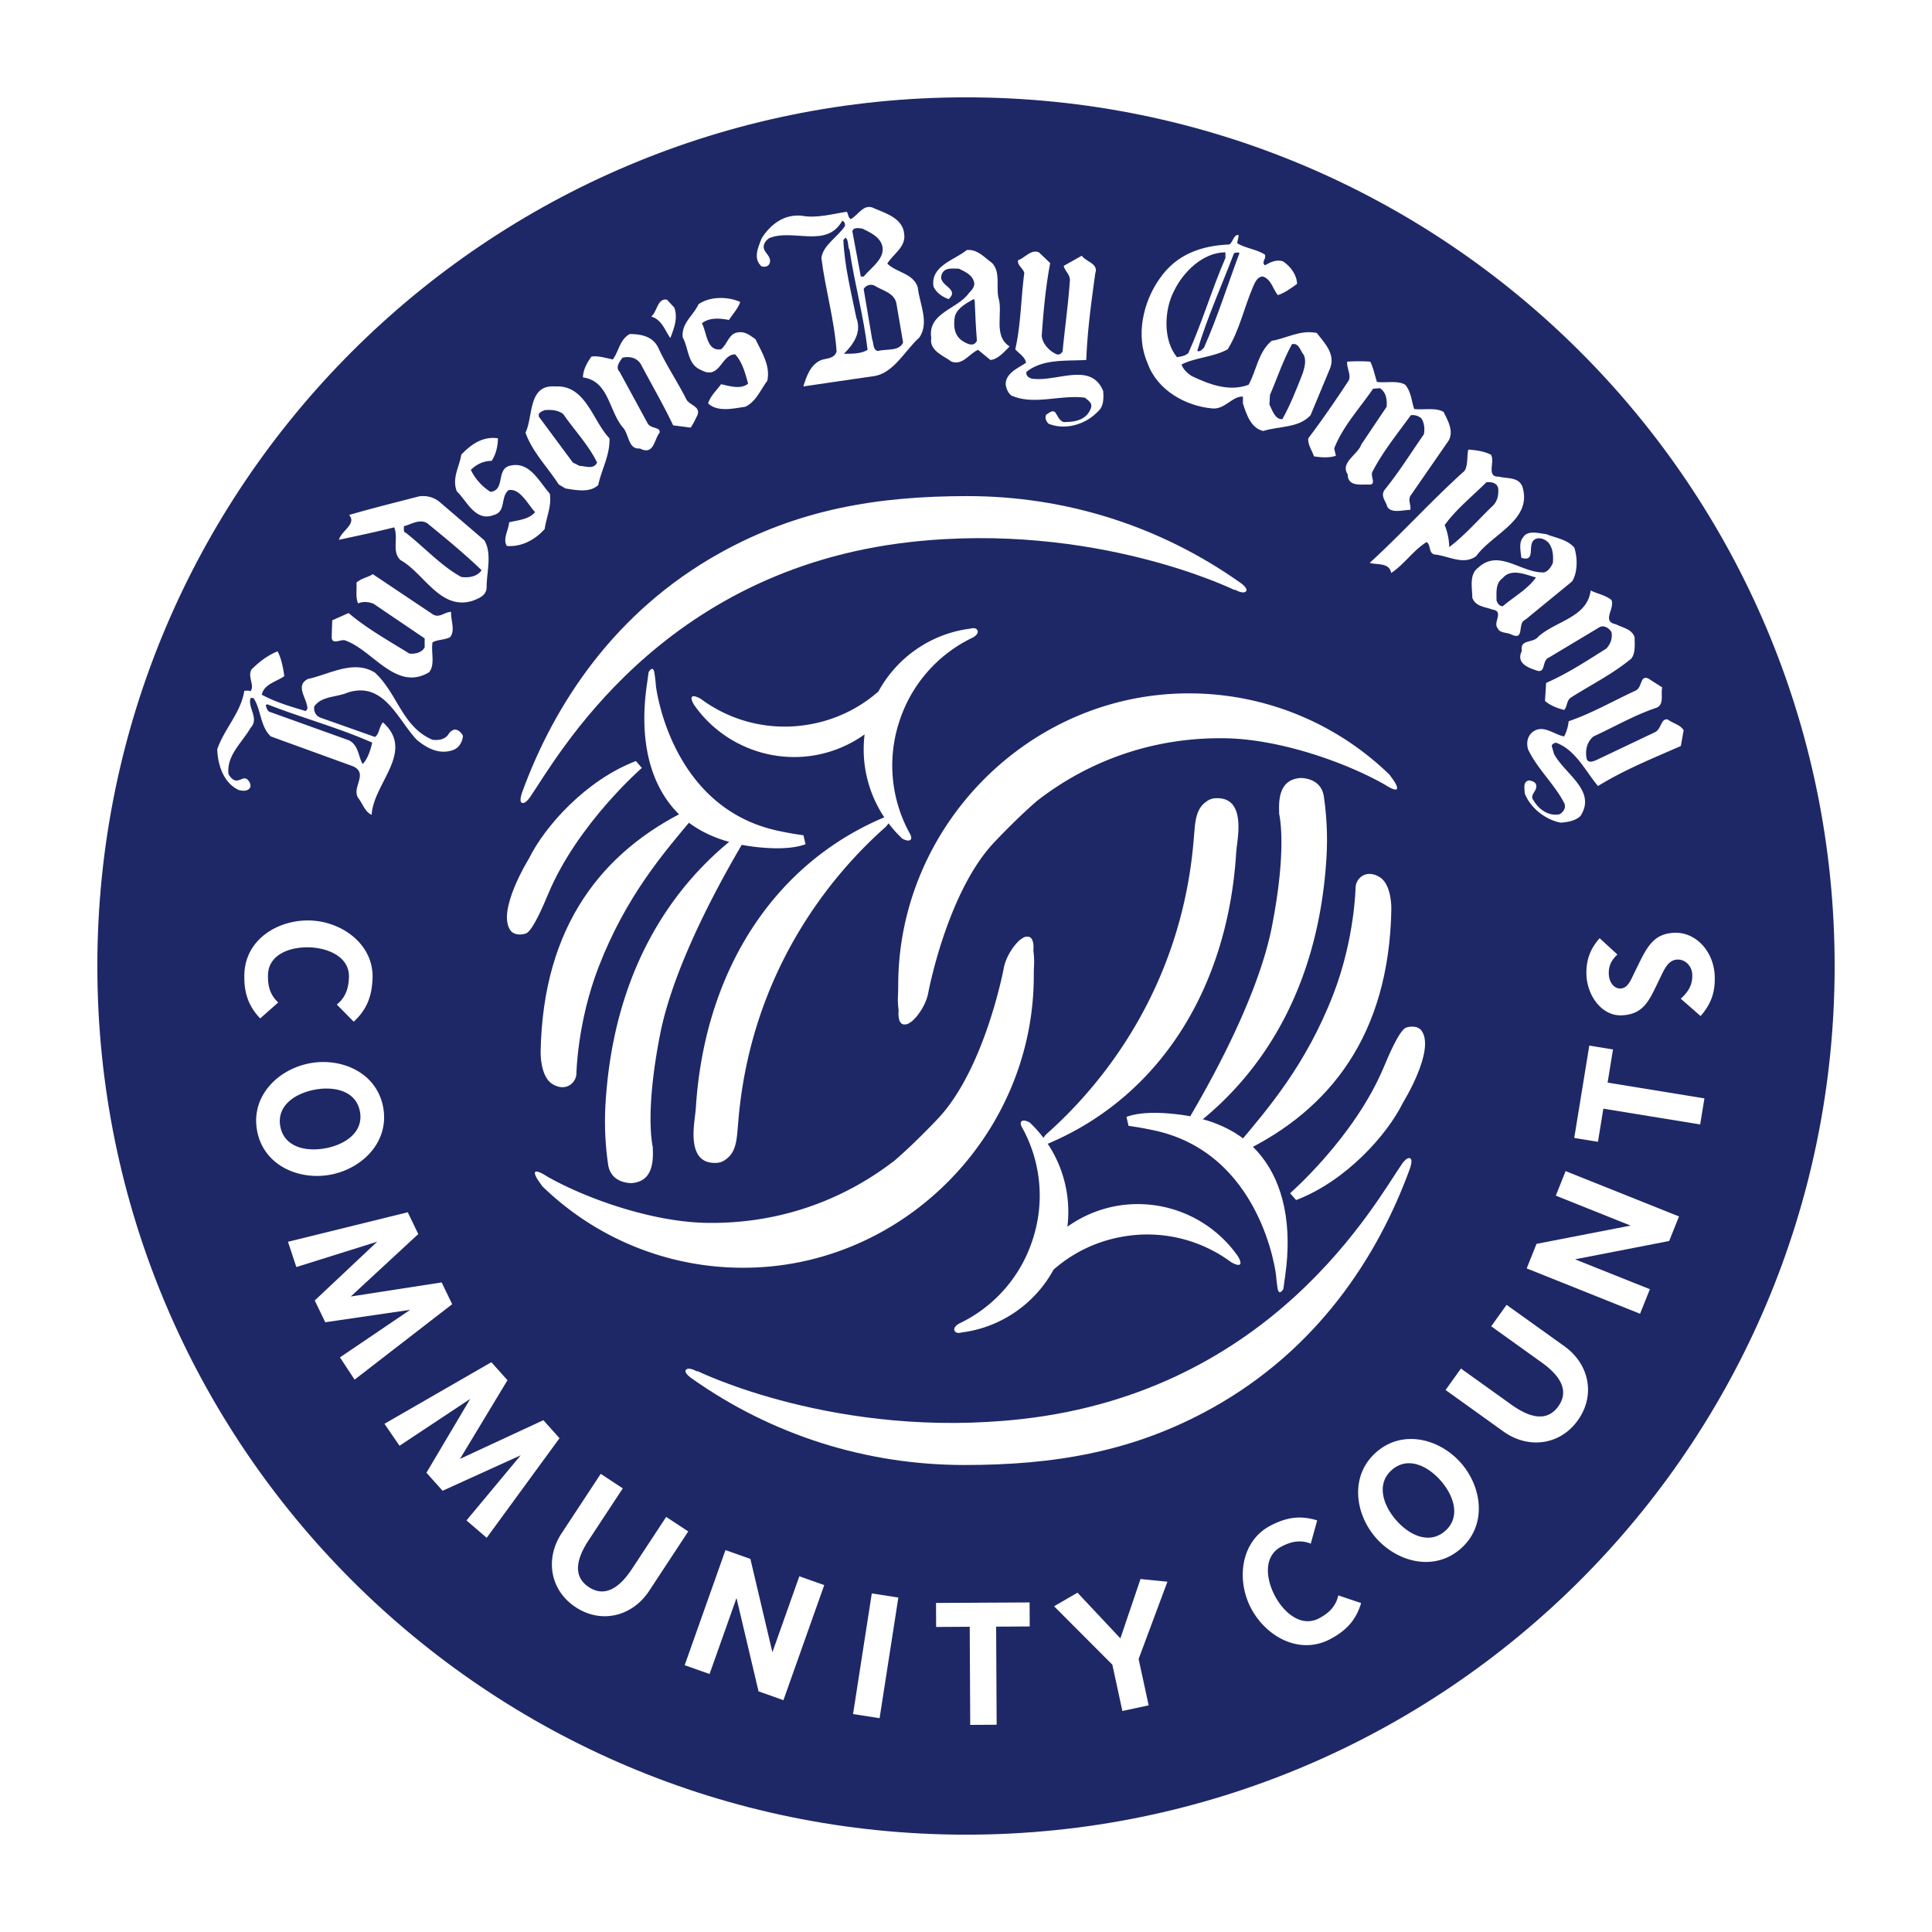 <svg xmlns="http://www.w3.org/2000/svg" width="2500" height="2500" viewBox="0 0 192.756 192.756"><g fill-rule="evenodd" clip-rule="evenodd"><path fill="#fff" d="M0 0h192.756v192.756H0V0z"/><path d="M96.377 183.045c47.863 0 86.666-38.803 86.666-86.667S144.24 9.712 96.377 9.712c-47.864 0-86.665 38.802-86.665 86.666s38.801 86.667 86.665 86.667z" fill="#1e2867"/><path d="M91.733 33.666c1.012-1.517 0-3.373-.169-5.003-.45-1.405-2.137-1.462-3.036-2.363.562-.956 1.854-1.63 1.687-2.923-.113-1.575-1.799-2.08-2.979-2.587-1.068-.562-1.574.675-2.362 1.068-.281-.168-.225-.505-.394-.731-1.46.226-3.035.675-4.499.394-1.743-.168-3.092.844-3.991 2.25-.337.899-.9 2.023 0 2.812.28.057.618.057.787-.283.225-.618-.337-.956-.507-1.35-.224-.449.056-.898.451-1.179 2.361-1.012 5.735 1.068 7.31-1.743.224.056.281.281.281.505-.731 1.124-2.194 1.912-2.362 3.205.394 3.149 1.293 6.13 1.517 9.333-.224.731-1.012.674-1.517.843-1.124.45-1.52 1.743-1.801 2.642 2.25-.337 4.612-.674 6.917-1.012 2.08-.223 3.205-2.585 4.667-3.878zm-5.679-10.852c.674.337 1.462.674 1.856 1.405.674 1.405-.957 2.42-1.744 3.375h-.282l-.842-4.499c.057-.45.675-.337 1.012-.281zm-1.855 12.483c.956-.957 1.799-2.137 1.237-3.599-.507-2.53-1.181-5.116-1.294-7.76l.226-.224c.337.281.168.842.394 1.236.505 3.375 1.405 6.579 1.798 9.954-.619.393-1.518.393-2.361.393zm3.374-.282c-.507-.111-.394-.786-.563-1.18l-.843-5.004c.225-.394.787-.562 1.18-.28.731.45 1.856.674 2.08 1.686l.675 3.936c-.394.898-1.631.618-2.529.842zM120.971 40.751c1.236.113 1.969-1.238 3.035-1.183v.677c.338 1.068.789 2.473 2.025 2.754 1.631-.506 3.541-.281 4.723-1.573l1.967-4.724c.508-1.405-.561-2.474-1.35-3.485-1.686-.337-3.035.561-4.496.786-1.35 1.125-1.518 2.98-2.305 4.386-1.969.73-3.938-.057-5.623-.844-.395-.224-.9-.674-1.068-1.18 1.461-.73 3.203-.73 4.611-1.518 1.18-1.911 1.631-4.161 2.529-6.241.168-.394.449-1.068 1.012-1.012.844.338.955 1.236 1.461 1.854.676-.224 1.295-.674 1.912-1.124 0-.843-.617-1.743-1.404-2.25-.676-.225-1.295.114-1.799.395-.395-.338.166-.62 0-1.069-.9-.562-1.914-.618-2.756-1.124 0-.281.168-.619.111-.843-.504 0-.504.675-.898.956-2.756.113-5.287.956-6.975 3.431-1.629 2.306-2.416 5.679-1.18 8.434.958 2.697 3.825 4.273 6.468 4.497zm5.734-1.35c.73-1.687 1.295-3.429 2.193-5.061.73-.168.844.731 1.182 1.068.279.619.055 1.293-.113 1.855-.619 1.574-1.236 3.149-2.023 4.556-.73.056-1.012-.9-1.293-1.463l.054-.955zm-3.598-14.113c.113-.112.395-.112.562-.056-1.18 3.148-2.195 6.41-3.543 9.445-.225.226-.395.45-.676.337.956-3.26 2.419-6.464 3.657-9.726zM117.146 29c.9-1.856 2.867-3.825 5.117-3.825v.562c-1.35 3.093-2.305 6.411-3.711 9.503-.338.28-.73.337-1.125.394-1.406-1.687-1.292-4.723-.281-6.634zM92.913 33.722c-.224 1.292 1.294 1.799 2.024 2.361 1.125.394 1.745-.786 2.644-1.18l1.236 1.011c.732-.056 1.35-.787 1.912-1.349-1.686-1.068-.617-3.375-1.123-4.892-.225-1.124.225-2.53-.619-3.429-.787-.564-1.463-1.407-2.531-1.296-1.235 1.012-3.654 1.576-3.317 3.656.281.619.956 1.068 1.517 1.237 1.126-1.068-1.012-1.292-.731-2.361.226-.843 1.07-.675 1.745-.675.563.281 1.237.562 1.462 1.181.227.505-.111.899-.449 1.236-1.126 1.632-4.164 1.969-3.77 4.5zm4.331-3.766c.057 1.349.113 2.698.223 4.047-.336.674-1.011.282-1.461 0-.842-.562-.899-1.574-.731-2.474.282-.843 1.181-1.292 1.856-1.686l.113.113z" fill="#fff"/><path d="M100.336 38.333c.057.45.225.844.561 1.125 2.25 1.013 4.949-.113 7.365.225.283.282.789.508.564 1.069-.393 1.069-1.463 1.349-2.475 1.349-.562.113-.787-.562-1.068-.955-.281-.281-.617.057-.9.225-.168.337 0 .674.227.9 1.629.674 3.652.111 4.893-1.182.617-.507.617-1.293.561-2.081-1.236-2.979-4.668-.844-7.141-1.236-.225-.057-.619-.283-.506-.676 1.629-1.292 3.822-1.067 5.959-1.18.115-2.979.508-5.79.9-8.657.338-.958-.9-1.126-1.35-1.744l-1.801 1.013c.113.506.621.843.621 1.406-.17 2.473-.508 4.778-.732 7.139-.168.226-.281.337-.562.282-.73-.282-1.461-1.068-1.518-1.855.168-2.474.395-4.892.844-7.252l-1.125-1.07c-.787-.337-1.406.562-2.08.786-.111.508.562.846.619 1.296-.338 2.529-.338 5.172-.9 7.589.336.394 1.012.788 1.068 1.349-.733.504-2.024 1.01-2.024 2.135zM73.346 35.353c.731.786 1.013 1.911 1.294 2.923-.731.618-1.912.225-2.699.057-.449.618-1.068 1.181-1.293 1.913.956.899 2.53.505 3.711.336 1.067-.505 1.517-1.688 2.192-2.586.337-1.518-.562-2.868-1.18-4.16-.506-.337-1.012-.788-1.688-.675-.956.057-1.068 1.125-1.743 1.687-1.46.225-1.406-1.687-1.911-2.586.731-.618 1.855-.506 2.698-.337.394-.618.9-1.124 1.125-1.798-1.238-.562-3.036-.562-4.16.225-.507 1.125-1.743 1.911-1.575 3.316.62 1.125.45 2.699 1.856 3.262 1.857 1.008 1.968-1.577 3.373-1.577zM66.88 33.722c.338-.899.789-1.968.394-3.036l-.731-.787c-.955-.168-.955 1.181-1.575 1.687 1.069.282 1.406 1.461 1.912 2.136zM68.511 39.906c-.898-1.798-2.024-3.429-2.869-5.284-.562-1.068-1.687-1.294-2.81-1.294-1.013.563-1.068 1.687-1.688 2.531-.618-.113-1.461-.395-2.137-.281-.448.618-.842 1.35-.842 2.08 2.585.337 2.585 3.374 3.991 5.004.619.676.506 2.193 1.687 2.082 1.406.73 1.406-.9 1.968-1.576.113-.618-.956-.336-1.237-1.011l-2.755-5.062c-.449-.449 0-1.012.282-1.406.73-.168 1.46 0 1.854.676 1.069 2.024 2.25 4.049 3.205 6.072l1.745.225c.28-.392.45-.786.674-1.235.338-.845-.673-.957-1.068-1.521zM134.576 37.938c-1.293 1.968-2.643 3.938-4.049 5.794-.055.674.395 1.235.564 1.797.674.113 1.518.169 2.191-.055l-.168-.73c.844-2.193 2.531-3.993 3.881-5.961l.674-.056c.619.394.73 1.126.676 1.855l-2.531 3.768c-.338 1.012-2.139 1.798-1.35 2.979 0 1.182 1.182 1.012 2.023 1.012.957.113.17-.842.451-1.292 1.012-1.967 2.473-3.766 3.822-5.622.338-.057.787.056 1.068.337.281.45.338 1.068.227 1.575-1.295 1.854-2.475 3.766-3.936 5.565-.395.619.168 1.124.279 1.63.395.731 1.574.337 2.305.337.113-.45-.279-1.012.057-1.462l3.656-5.285c.73-.956.055-2.137-.395-3.036-.844-.45-1.967-.169-2.924-.281-.281-.788-.281-1.688-.898-2.418-.73-.451-1.855-.17-2.812-.281-.225-.62-.336-1.351-.674-2.025a16.149 16.149 0 0 0-2.307 0c-.052.674.395 1.238.17 1.855zM56.423 48.734c1.068.169 2.417.45 3.261-.337.337-1.574 1.181-2.979 1.124-4.665-1.686-1.745-2.361-5.343-5.396-5.175-2.756-.224-2.194 2.982-2.982 4.611.674 1.913 2.194 3.43 3.319 5.172l.674.394zm-2.08-7.815c.674-.056 1.349 0 1.855.395 1.123 1.63 2.529 3.092 3.373 4.833-.337.731-1.181.338-1.742.338l-.675-.338-3.374-4.552c-.168-.45.336-.563.563-.676zM49.281 51.378c1.238-.339.62-1.8 1.462-2.475 1.124-.226 1.912 1.406 2.643 2.192-.62.731-1.632.788-2.587 1.012-.056.788-.674 1.689-.224 2.364 1.405.112 2.755-.563 3.768-1.688.167-1.181.73-2.362.504-3.542-1.067-1.181-2.024-3.317-4.048-2.755-1.292.393-.394 2.417-1.855 2.586-.843-.506-1.573-1.35-1.967-2.193.562-.562 1.292-.899 2.08-.899.395-.618.619-1.405.619-2.248-1.461-.226-2.642.562-3.654 1.63-.169 1.18-.957 2.304-.45 3.653 1.011.957 1.855 3.092 3.709 2.363zM136.658 56.157c.73.225 1.967-.056 2.137 1.012 1.293-.844 2.191-2.25 3.541-3.092.449.338.17 1.012.732 1.237 1.404.113 2.922 1.125 4.215.169 1.631-2.251 5.623-3.6 4.611-6.917-.393-1.012-1.516-.787-2.359-1.012-1.295.055-.34-1.518-.789-2.192-.676-.338-1.463-.451-2.248-.507-.17.619 0 1.575-.395 2.137-3.261 2.924-6.128 6.128-9.445 9.165zm11.639-8.041c.506-.056 1.07.057 1.18.619.059.731-.109 1.349-.617 1.799-1.35 1.293-2.756 2.925-4.273 4.049 0-.675-.168-1.519-.451-2.193 1.124-1.576 2.755-2.868 4.161-4.274zM39.33 52.614c.45 1.126-.281 2.362.618 3.262 2.363 1.293 3.994 5.117 7.253 4.048.563-.224 1.35-.506 1.35-1.349 0-1.519.563-3.317-.225-4.667l-4.329-3.711c-.618-.562-1.349-.788-2.192-.675-2.363.618-4.668 1.18-6.973 1.856.788.898-.788 1.574-1.012 2.475 1.854-.395 3.71-.789 5.51-1.239zm3.317-.394c1.855 1.52 3.711 3.037 5.397 4.668-.394.618-1.237.787-2.023.675-1.968-1.068-3.711-2.98-5.509-4.388-.339-.111-.171-.448-.226-.674.731-.168 1.575-.786 2.361-.281zM151.783 55.65c1.631.506.393-1.574 1.518-1.911.395-.112.844.057 1.182.394.449.562.504 1.236.449 2.023-.168.394-.449.843-.9.956-2.305.056-4.496-2.417-6.578-.449-.898.675-.562 2.024-.562 2.979.338.899 1.293.899 2.023 1.18 1.182.17 0 1.294.508 1.856.225.506.844.393 1.35.618 1.404.675.562-1.124 1.404-1.462l4.668-3.822c.562-.9.562-2.306.225-3.374-.732-.842-1.855-.955-2.811-1.351-.676-.056-1.855-.45-2.307.339-.45.508-.225 1.406-.169 2.024zm-1.855 4.835c-.336 0-.506-.281-.619-.562 0-.842-.113-1.743.619-2.249.844-1.012 2.305-.337 3.316-.057-.842 1.182-2.191 1.913-3.316 2.868zM34.495 63.916c2.755 1.012 5.059 5.117 8.322 3.15.618-.789.168-1.97.337-2.982.506-.281 1.181-.225 1.743-.505.562-.676.057-1.688.113-2.53-.675 0-1.181.675-1.856.225l-5.96-3.991c-.507.337-1.125.394-1.63.843.057.675-.113 1.462.168 2.08.45-.225 1.124-.168 1.575.057l5.061 3.429v.9c-.281.505-.899.675-1.519.618-2.081-1.293-4.216-2.474-6.072-4.047l-1.631.729-.056 1.688c.055.842.954.11 1.405.336zM151.84 64.928c-.619 1.236.619 1.686 1.461 1.967.957.339.506-1.012 1.238-1.293l5.059-3.035c.451-.226.957.112 1.182.505.111.675-.113 1.182-.508 1.63-1.967 1.238-3.936 2.532-6.014 3.431l-.113 1.799c.506.45 1.236.731 1.91.9.338-.338.227-.957.676-1.237 2.025-1.293 4.105-2.305 6.018-3.881.449-.562.336-1.46.336-2.135-.281-.844-1.236-.957-1.857-1.294-1.461-.281-.109-1.517-.447-2.417-.619-.505-1.406-.619-2.08-.956-.338 2.699-3.486 3.035-5.229 4.61-.509.675-1.859.225-1.632 1.406zM23.81 78.815c.394.113 1.012.168 1.182-.337 0-.224-.057-.45-.225-.618-.394-.507-.787.111-1.294 0-.281-.057-.505-.338-.674-.62-.225-1.854 1.349-3.148 2.193-4.609.899-.957-.281-1.969 0-2.981.113 0 .28-.056.337.057.731 1.125.618 2.754 1.688 3.767l8.208 2.98c1.573.731-.169 2.081.506 3.149.45.562.674 1.406 1.349 1.688.169-3.149 4.387-6.298 1.125-9.223-.394.451-.337 1.125-.788 1.462l-5.396-1.911c-.506-.169-.731-.62-.675-1.125.731-1.068 2.193-.899 3.374-1.405 3.598-1.125 4.948 2.698 6.859 4.722 1.014.844 2.25 1.518 3.655 1.012.562-.225.898-.786.955-1.406-.168-.337-.505-.675-.899-.618-.281.113-.45.281-.618.563-.394.449-.957.505-1.519.449-3.035-1.292-3.486-4.611-5.736-6.692-2.135-1.35-4.554.17-6.69.62-1.35.675-.056 1.968-.056 2.98l-.169.225c-1.519-.45-3.036-.9-4.386-1.631.225-1.068 1.463-1.293 2.249-1.854-.111-.789-.28-1.746-.674-2.476-.956.393-1.8 1.012-2.586 1.799-.451.732.337 1.576-.113 2.194-.169-.113-.394-.056-.618-.056-.337 2.193-2.023 3.822-2.7 5.847.056 1.631.676 3.374 2.136 4.048zm2.869-8.544c3.429 1.349 7.028 2.304 10.457 3.821-.168.731-.45 1.631-.955 2.137-.45-.786-.394-1.854-1.349-2.361L26.849 71c-.227-.167-.282-.449-.337-.674l.167-.055zM156.055 73.474c-1.012-.168-2.135-1.292-3.203-.394-.506.45-.562 1.125-.393 1.687.898 1.912 2.641 3.487 3.596 5.341.227.45-.057.901-.447 1.126-1.012.225-2.025-.394-2.588-1.351-.506-.618.451-.955.225-1.629-.111-.282-.449-.338-.674-.394-.676.111-.449.842-.449 1.292.562 1.464 2.08 2.643 3.598 2.926.674-.056 1.461-.169 1.969-.676 1.629-2.53-1.576-4.161-2.645-6.186l-.225-.787c0-.168.225-.28.395-.337 1.967.675 2.979 2.868 4.217 4.33 2.643-1.63 5.455-2.755 8.266-3.993l.281-1.573c-.338-.562-1.068-.674-1.574-1.068-.732-.168-.619 1.012-1.35 1.293l-5.793 2.755c-.279.112-.787.338-.955-.112-.17-.844 0-1.686.676-2.249 2.08-.955 4.104-2.137 6.297-2.868.787-.335.393-1.349.562-2.023l-1.406-.899c-.842-.337-.562.955-1.293 1.236-2.193 1.012-4.33 2.249-6.635 3.036a4.354 4.354 0 0 1-.452 1.517zM37.169 97.596c-.064 1.854-.597 3.152-1.878 4.338l-1.688-1.711c.836-.666 1.17-1.549 1.211-2.709.07-2.053-2.074-2.933-3.941-2.997-1.866-.064-4.065.664-4.135 2.719-.041 1.16.232 2.062 1.021 2.781l-1.803 1.592c-1.196-1.27-1.639-2.604-1.574-4.455.121-3.483 3.419-5.426 6.584-5.316 3.167.109 6.319 2.386 6.203 5.758zM35.908 110.885c.389 2.041-1.42 3.297-3.415 3.674-1.995.379-4.137-.121-4.524-2.162-.389-2.043 1.419-3.295 3.415-3.676 1.993-.377 4.136.123 4.524 2.164zm-5.025-4.797c-3.153.6-5.889 3.281-5.228 6.75.66 3.465 4.188 4.951 7.34 4.357 3.152-.602 5.886-3.281 5.229-6.75-.661-3.466-4.189-4.955-7.341-4.357zM31.403 129.748l6.232-5.865-8.069 2.531-.836-2.521 11.952-2.946 1.049 2.174-6.732 6.229 9.064-1.403 1.05 2.172-9.735 7.529-1.457-2.222 6.999-4.744-8.468 1.238-1.049-2.172zM42.547 146.936l4.363-7.364-7.049 4.672-1.503-2.191 10.666-6.145 1.608 1.795-4.739 7.852 8.32-3.862 1.611 1.795-7.265 9.938-2.017-1.733 5.408-6.498-7.791 3.539-1.612-1.798zM68.667 152.791l-3.906 5.938c-1.663 2.527-4.75 3.318-7.325 1.621-2.574-1.695-3.07-4.838-1.408-7.367l3.907-5.938 2.202 1.449-3.416 5.189c-1.217 1.85-1.592 3.6.032 4.666 1.623 1.066 3.08.031 4.298-1.816l3.415-5.191 2.201 1.449zM75.68 168.746l-2.199-9.308-2.688 7.578-2.484-.879 4.072-11.485 2.485.879 2.197 9.313 2.687-7.58 2.485.879-4.072 11.484-2.483-.881zM89.629 159.385l-1.872 12.039-2.648-.412 1.87-12.039 2.65.412zM99.436 172.078l-2.636.014-.051-9.789-3.351.019-.012-2.396 9.337-.051.011 2.396-3.349.02.051 9.787zM113.6 165.52l1.002 4.621-2.622.566-1.001-4.621-5.811-5.826 2.334-1.358 4.279 4.559 2.008-5.922 2.686.268-2.875 7.713zM126.719 152.234c1.637-.871 3.029-1.061 4.697-.543l-.641 2.318c-.992-.393-1.924-.242-2.949.305-1.816.963-1.506 3.26-.627 4.908.875 1.65 2.605 3.191 4.422 2.229 1.023-.547 1.67-1.234 1.9-2.279l2.279.766c-.504 1.672-1.438 2.723-3.076 3.592-3.076 1.635-6.406-.25-7.893-3.047-1.487-2.799-1.089-6.665 1.888-8.249zM138.877 146.645c1.574-1.359 3.564-.422 4.893 1.115 1.328 1.535 1.967 3.641.396 4.998-1.572 1.359-3.564.422-4.893-1.113-1.326-1.536-1.966-3.641-.396-5zm-1.631 6.751c2.1 2.43 5.789 3.453 8.459 1.143 2.67-2.307 2.189-6.107.092-8.535-2.1-2.426-5.789-3.449-8.459-1.143-2.67 2.311-2.19 6.11-.092 8.535zM150.311 130.184l5.781 4.139c2.457 1.762 3.123 4.879 1.326 7.385-1.795 2.506-4.957 2.877-7.416 1.115l-5.777-4.143 1.533-2.141 5.053 3.619c1.801 1.289 3.529 1.732 4.662.154 1.131-1.582.154-3.076-1.645-4.367l-5.051-3.619 1.534-2.142zM166.533 123.814l-9.39 1.827 7.466 2.984-.98 2.449-11.311-4.525.981-2.449 9.389-1.825-7.465-2.986.978-2.449 11.313 4.527-.981 2.447zM170.051 109.584l-.424 2.6-9.66-1.573-.539 3.307-2.366-.385 1.502-9.215 2.366.385-.539 3.307 9.66 1.574zM165.408 98.025c-.883 1.834-1.473 3.215-3.664 3.275-1.93.055-3.406-1.961-3.467-4.08-.041-1.452.395-2.582 1.32-3.612l1.773 1.626c-.496.461-.887 1.007-.861 1.923.025.893.549 1.48 1.158 1.467.711-.021.994-.744 1.379-1.537l.385-.793c.941-1.926 1.637-3.174 3.668-3.231 2.131-.059 3.912 1.901 3.98 4.358.041 1.451-.271 2.646-1.412 3.951l-1.979-1.732c.852-.762 1.178-1.486 1.15-2.379-.021-.895-.711-1.545-1.463-1.524-.812.023-1.199.704-1.584 1.495l-.383.793zM89.615 98.316c0 1.168-.099 1.348.041 2.5 0 0-.162 1.371.553 1.393.357.008.425-.092.667-.244.442-.275 1.521-1.566 1.754-3.008.202-1.021 2.126-10.247 6.575-14.933 1.559-1.641 3-3.034 4.285-4.142 5.406-4.187 11.906-6.345 18.781-6.225 5.537.098 12.137 2.475 15.928 4.646 0 0 1.381.923 1.17.187-.119-.424-.662-1.083-.662-1.083l-.033-.076-.064-.061a28.679 28.679 0 0 0-20.023-8.091c-15.896.001-28.972 13.241-28.972 29.137zM73.89 84.481l.274-.479-.697-.584c-6.13 4.76-12.238 13.072-13.056 26.715a29.84 29.84 0 0 0 .262 6.057c.282 1.932 2.34 1.848 2.34 1.848 2.237-.158 2.165-2.395 2.112-3.607-.002-.055.035.16.025.119-.148-.664-.739-3.938.705-11.332 1.474-7.554 6.897-16.76 8.035-18.737z" fill="#fff"/><path d="M68.628 80.795c-8.432 4.114-14.479 11.479-14.69 24.197 0 0-.045 2.396 1.149 3.146 1.353.848 2.359-.092 2.42-.969 0 0 .071-5.15 2.22-10.701 2.741-7.087 6.529-11.432 9.524-15l-.623-.673zM50.932 92.833c.333.458 1.026.471 1.52.308.682-.224 1.799-2.89 2.251-3.973 2.925-6.988 9.338-12.554 9.338-12.554l-.6-.684c-4.967 1.895-9.08 6.492-10.673 9.738 0 .001-3.248 5.225-1.836 7.165z" fill="#fff"/><path d="M90.823 54.078c18.358-2.058 32.251 4.734 32.392 4.814l-.039-.027.027-.043s.799.488 1.1.186c.303-.303-.594-.896-.594-.896-7.98-5.636-17.385-8.616-27.189-8.616-9.01 0-16.901 1.329-24.734 5.7-10.407 5.809-16.469 14.99-19.696 23.865 0 0-.331.883-.028 1.033.338.169.824-.567.824-.567 2.622-3.795 12.85-22.636 37.937-25.449zm32.353 4.788z" fill="#fff"/><path d="M65.292 67.137c-.134-.854-.577-.08-.577-.08l-.191 1.361c-.697 4.964.143 9.096 2.428 11.945 1.94 2.422 4.917 3.76 8.576 4.152 1.427.152 3.395.242 4.837-.283l-.202-.896a32.978 32.978 0 0 1-2.366-.413c-10.911-2.213-12.343-14.37-12.356-14.492.001.001-.038-.59-.149-1.294z" fill="#fff"/><path d="M71.059 116.014c.733.061 1.091-.107 1.54-.486.81-.68.91-1.863.99-2.814l.036-.385c1.131-15.453 9.547-25.167 14.465-29.583.264-.237.335-.301.388-.372l.174-.231c.412.542.866 1.058 1.373 1.529 0 0 .559.325.801.123.241-.201-.079-.681-.079-.681a14.033 14.033 0 0 1-1.023-11.124 14.032 14.032 0 0 1 7.367-8.398s.594-.328.432-.692c-.16-.362-.688-.184-.688-.184-3.925.481-7.339 2.866-9.194 6.271a14.03 14.03 0 0 1-6.821 3.277 14.02 14.02 0 0 1-10.881-2.523s-.692-.425-.894-.224c-.203.202.242.865.242.865 2.713 3.844 7.456 5.792 12.084 4.958a12.113 12.113 0 0 0 4.89-2.068 12.23 12.23 0 0 0 1.963 8.271l-.301.129c-11.026 4.787-17.637 15.545-18.493 28.78-.018.295-.059.621-.101.975-.164 1.352-.568 4.395 1.73 4.587z" fill="#fff"/><path d="M103.141 97.344c0-1.17.1-1.348-.041-2.5 0 0 .162-1.372-.555-1.391-.355-.01-.424.089-.666.241-.441.275-1.521 1.568-1.754 3.007-.201 1.021-2.127 10.248-6.574 14.934-1.558 1.641-3.001 3.033-4.287 4.143-5.404 4.186-11.904 6.346-18.779 6.227-5.539-.098-12.139-2.479-15.929-4.646 0 0-1.379-.924-1.17-.189.122.426.661 1.084.661 1.084l.037.076.062.061a28.671 28.671 0 0 0 20.024 8.092c15.895-.003 28.971-13.245 28.971-29.139zM118.865 111.178l-.273.48.695.582c6.133-4.758 12.24-13.07 13.057-26.714a29.724 29.724 0 0 0-.264-6.056c-.279-1.931-2.34-1.847-2.34-1.847-2.236.158-2.164 2.394-2.113 3.605.004.055-.031-.16-.023-.118.148.665.736 3.937-.705 11.332-1.473 7.554-6.895 16.759-8.034 18.736z" fill="#fff"/><path d="M124.127 114.863c8.43-4.113 14.479-11.479 14.689-24.196 0 0 .047-2.395-1.148-3.146-1.355-.849-2.359.09-2.42.968 0 0-.072 5.149-2.219 10.703-2.742 7.084-6.533 11.428-9.525 14.998l.623.673zM141.824 102.826c-.334-.457-1.027-.469-1.52-.307-.686.223-1.801 2.889-2.254 3.971-2.924 6.986-9.338 12.555-9.338 12.555l.6.686c4.967-1.896 9.082-6.494 10.674-9.738 0-.001 3.248-5.227 1.838-7.167z" fill="#fff"/><path d="M101.932 141.58c-18.359 2.061-32.252-4.732-32.391-4.812l.038.025-.028.045s-.796-.488-1.101-.186c-.301.301.596.895.596.895 7.982 5.639 17.385 8.617 27.189 8.617 9.011 0 16.902-1.33 24.734-5.701 10.406-5.807 16.471-14.99 19.695-23.865 0 0 .332-.881.029-1.031-.338-.17-.824.568-.824.568-2.623 3.791-12.849 22.635-37.937 25.445zm-32.351-4.787v.004-.004z" fill="#fff"/><path d="M127.463 128.523c.135.855.578.08.578.08l.189-1.359c.697-4.965-.143-9.098-2.428-11.947-1.943-2.424-4.916-3.76-8.576-4.15-1.428-.154-3.395-.246-4.838.281l.203.895c1.027.152 1.273.191 2.365.414 10.91 2.213 12.344 14.369 12.357 14.492.001 0 .039.587.15 1.294z" fill="#fff"/><path d="M121.695 79.647c-.732-.062-1.09.106-1.537.484-.812.682-.912 1.864-.992 2.815-.012.137-.023.265-.035.385-1.133 15.454-9.551 25.167-14.465 29.581-.264.24-.336.303-.389.373l-.176.232a11.817 11.817 0 0 0-1.371-1.527s-.557-.326-.801-.125c-.24.199.078.68.078.68a14.024 14.024 0 0 1 1.023 11.125 14.02 14.02 0 0 1-7.365 8.396s-.593.33-.432.693c.162.361.687.184.687.184 3.925-.484 7.341-2.867 9.194-6.271a14.033 14.033 0 0 1 6.822-3.277 14.027 14.027 0 0 1 10.881 2.523s.691.428.893.227c.203-.201-.242-.865-.242-.865a12.196 12.196 0 0 0-12.084-4.959 12.117 12.117 0 0 0-4.889 2.068c.357-2.9-.346-5.848-1.963-8.271l.297-.131c11.027-4.785 17.639-15.543 18.496-28.778.018-.293.057-.624.1-.974.165-1.355.569-4.396-1.73-4.588z" fill="#fff"/></g></svg>